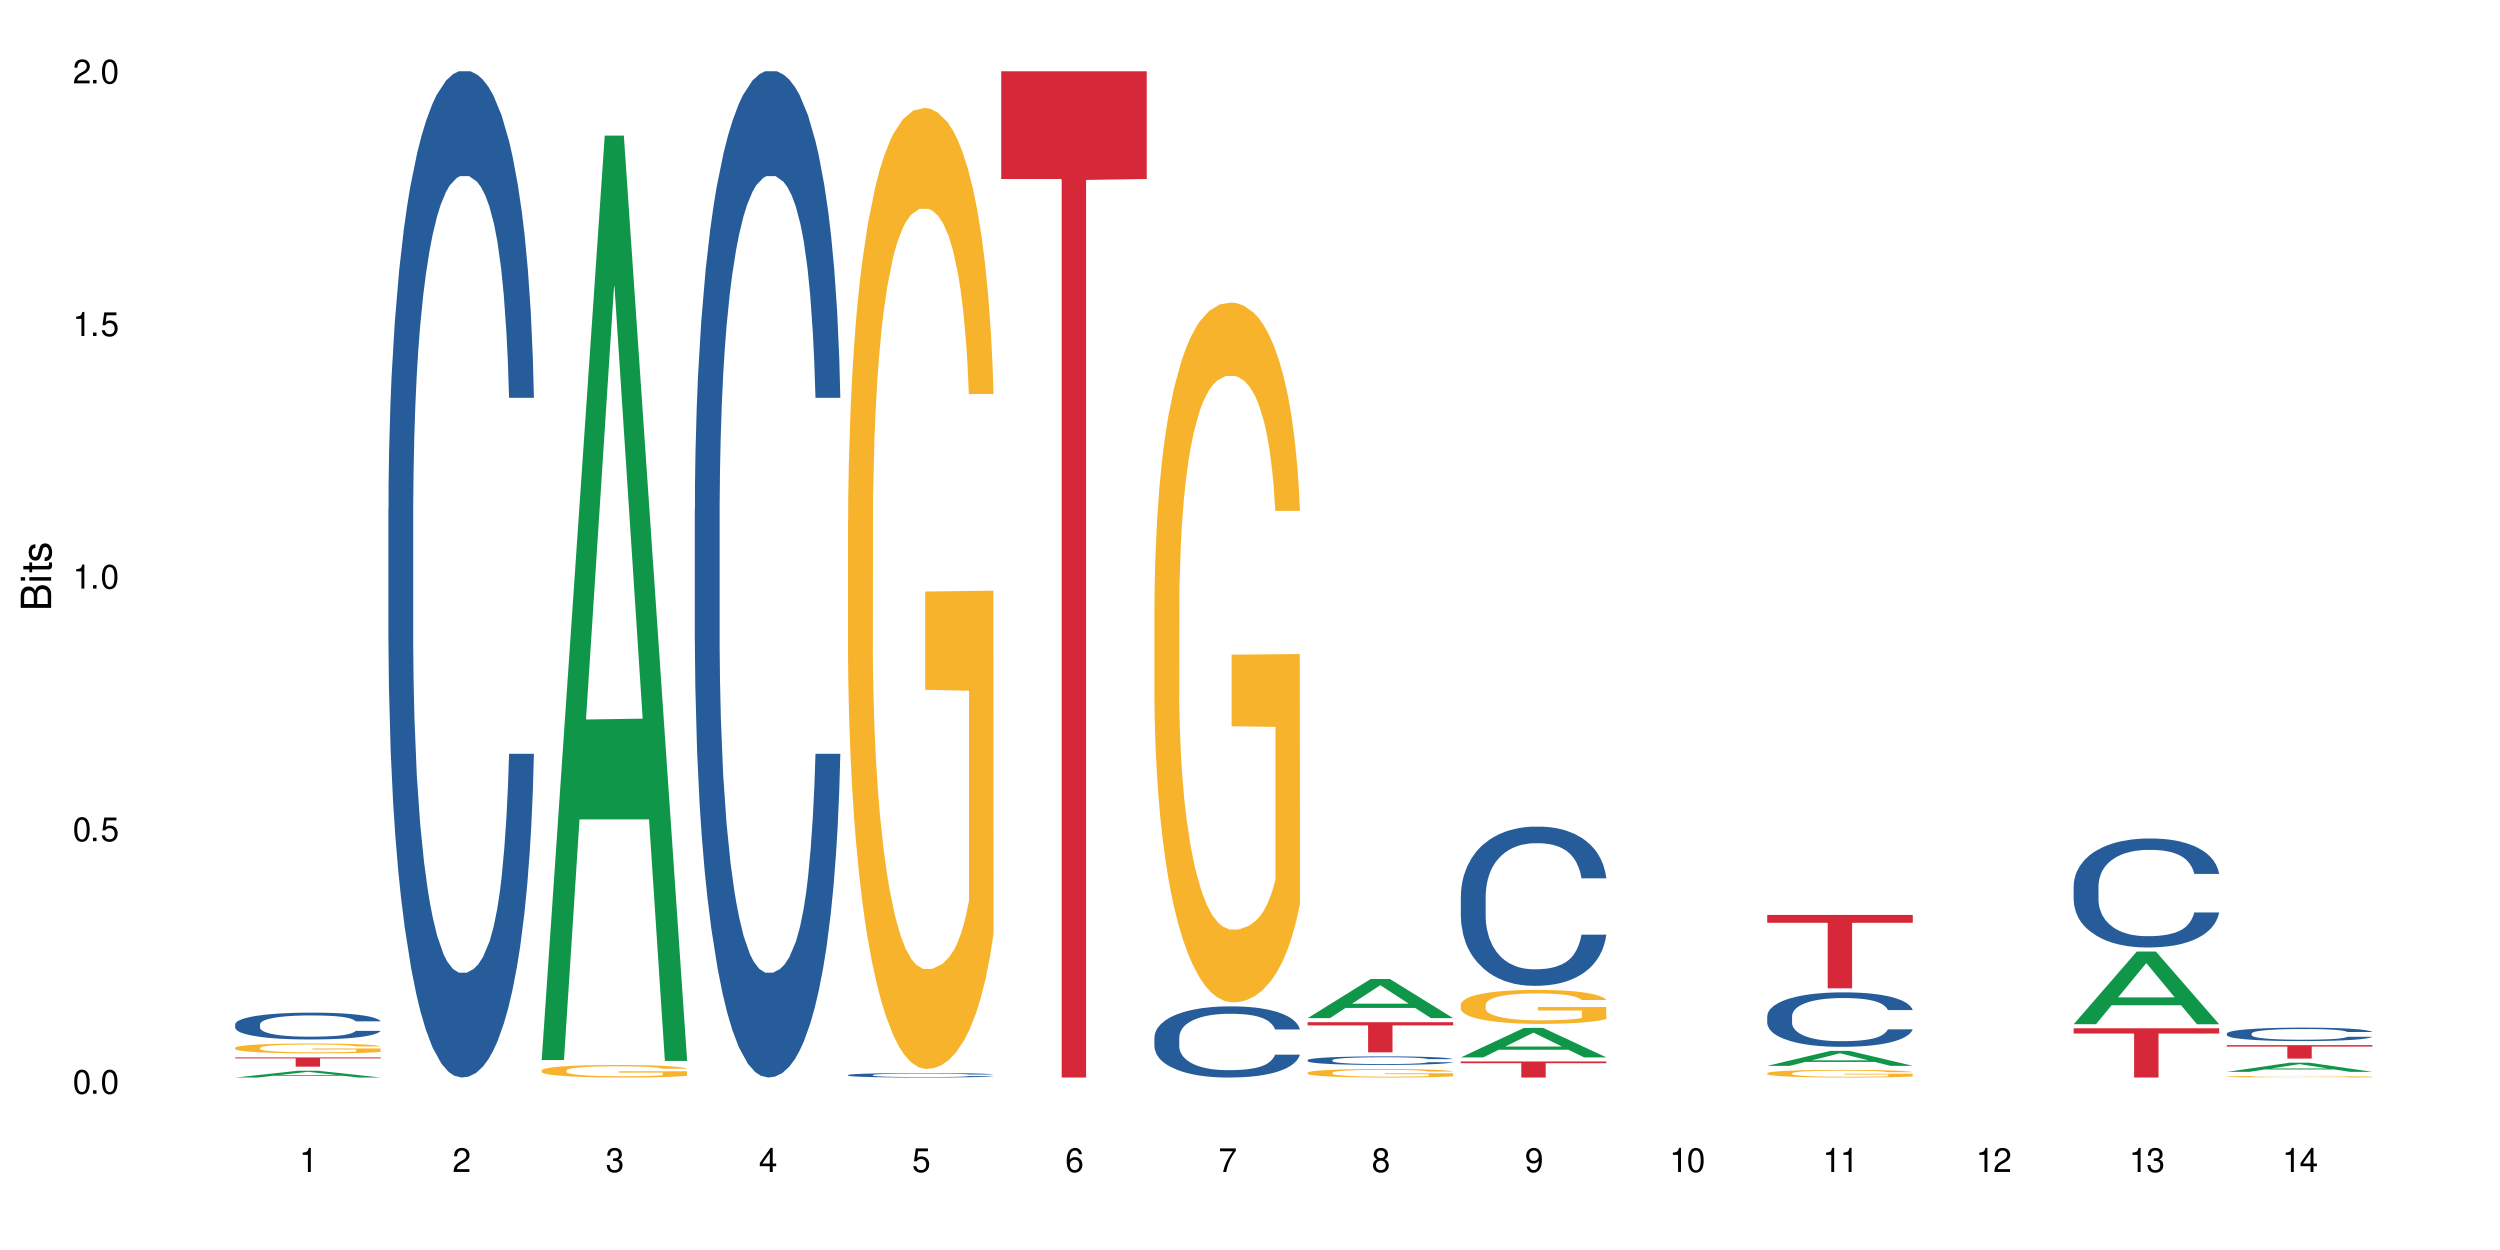 <?xml version="1.0" encoding="UTF-8"?>
<svg xmlns="http://www.w3.org/2000/svg" xmlns:xlink="http://www.w3.org/1999/xlink" width="720" height="360" viewBox="0 0 720 360">
<defs>
<g>
<g id="glyph-0-0">
</g>
<g id="glyph-0-1">
<path d="M 2.641 -6.938 C 2 -6.938 1.422 -6.656 1.078 -6.172 C 0.641 -5.562 0.406 -4.641 0.406 -3.359 C 0.406 -1.016 1.188 0.219 2.641 0.219 C 4.078 0.219 4.859 -1.016 4.859 -3.297 C 4.859 -4.641 4.656 -5.547 4.203 -6.172 C 3.844 -6.656 3.281 -6.938 2.641 -6.938 Z M 2.641 -6.188 C 3.547 -6.188 4 -5.25 4 -3.375 C 4 -1.406 3.562 -0.484 2.625 -0.484 C 1.734 -0.484 1.281 -1.438 1.281 -3.344 C 1.281 -5.25 1.734 -6.188 2.641 -6.188 Z M 2.641 -6.188 "/>
</g>
<g id="glyph-0-2">
<path d="M 1.828 -1 L 0.828 -1 L 0.828 0 L 1.828 0 Z M 1.828 -1 "/>
</g>
<g id="glyph-0-3">
<path d="M 4.562 -6.797 L 1.062 -6.797 L 0.547 -3.094 L 1.328 -3.094 C 1.719 -3.562 2.047 -3.734 2.578 -3.734 C 3.484 -3.734 4.062 -3.109 4.062 -2.094 C 4.062 -1.125 3.484 -0.531 2.578 -0.531 C 1.828 -0.531 1.375 -0.906 1.188 -1.672 L 0.328 -1.672 C 0.453 -1.109 0.547 -0.844 0.75 -0.594 C 1.125 -0.078 1.828 0.219 2.594 0.219 C 3.969 0.219 4.922 -0.781 4.922 -2.219 C 4.922 -3.562 4.031 -4.484 2.719 -4.484 C 2.25 -4.484 1.859 -4.359 1.469 -4.062 L 1.734 -5.969 L 4.562 -5.969 Z M 4.562 -6.797 "/>
</g>
<g id="glyph-0-4">
<path d="M 2.484 -4.938 L 2.484 0 L 3.328 0 L 3.328 -6.938 L 2.766 -6.938 C 2.469 -5.875 2.281 -5.734 0.984 -5.562 L 0.984 -4.938 Z M 2.484 -4.938 "/>
</g>
<g id="glyph-0-5">
<path d="M 4.859 -0.828 L 1.281 -0.828 C 1.359 -1.406 1.672 -1.781 2.5 -2.281 L 3.469 -2.828 C 4.406 -3.344 4.906 -4.062 4.906 -4.906 C 4.906 -5.484 4.672 -6.031 4.266 -6.406 C 3.859 -6.766 3.375 -6.938 2.719 -6.938 C 1.859 -6.938 1.219 -6.625 0.844 -6.031 C 0.609 -5.672 0.5 -5.234 0.484 -4.531 L 1.328 -4.531 C 1.359 -5.016 1.406 -5.281 1.531 -5.516 C 1.75 -5.938 2.188 -6.203 2.703 -6.203 C 3.469 -6.203 4.031 -5.641 4.031 -4.891 C 4.031 -4.344 3.719 -3.859 3.125 -3.516 L 2.234 -3 C 0.812 -2.172 0.406 -1.531 0.328 -0.016 L 4.859 -0.016 Z M 4.859 -0.828 "/>
</g>
<g id="glyph-0-6">
<path d="M 2.125 -3.188 L 2.578 -3.188 C 3.5 -3.188 3.984 -2.766 3.984 -1.922 C 3.984 -1.062 3.469 -0.531 2.594 -0.531 C 1.656 -0.531 1.203 -1 1.156 -2.016 L 0.312 -2.016 C 0.344 -1.453 0.438 -1.094 0.609 -0.781 C 0.953 -0.109 1.625 0.219 2.547 0.219 C 3.953 0.219 4.859 -0.625 4.859 -1.938 C 4.859 -2.828 4.516 -3.297 3.703 -3.594 C 4.344 -3.844 4.656 -4.328 4.656 -5.031 C 4.656 -6.219 3.875 -6.938 2.578 -6.938 C 1.203 -6.938 0.484 -6.172 0.453 -4.703 L 1.297 -4.703 C 1.312 -5.125 1.344 -5.359 1.453 -5.578 C 1.641 -5.969 2.062 -6.203 2.594 -6.203 C 3.344 -6.203 3.797 -5.75 3.797 -5 C 3.797 -4.516 3.609 -4.219 3.25 -4.047 C 3.016 -3.953 2.703 -3.922 2.125 -3.906 Z M 2.125 -3.188 "/>
</g>
<g id="glyph-0-7">
<path d="M 3.141 -1.672 L 3.141 0 L 3.984 0 L 3.984 -1.672 L 4.984 -1.672 L 4.984 -2.438 L 3.984 -2.438 L 3.984 -6.938 L 3.359 -6.938 L 0.266 -2.578 L 0.266 -1.672 Z M 3.141 -2.438 L 1 -2.438 L 3.141 -5.5 Z M 3.141 -2.438 "/>
</g>
<g id="glyph-0-8">
<path d="M 4.781 -5.125 C 4.609 -6.266 3.891 -6.938 2.844 -6.938 C 2.094 -6.938 1.422 -6.578 1.031 -5.953 C 0.594 -5.266 0.406 -4.422 0.406 -3.172 C 0.406 -2 0.578 -1.25 0.984 -0.641 C 1.359 -0.078 1.953 0.219 2.703 0.219 C 3.984 0.219 4.922 -0.75 4.922 -2.094 C 4.922 -3.375 4.062 -4.281 2.844 -4.281 C 2.172 -4.281 1.641 -4.031 1.281 -3.516 C 1.281 -5.234 1.828 -6.188 2.797 -6.188 C 3.391 -6.188 3.797 -5.797 3.938 -5.125 Z M 2.734 -3.531 C 3.547 -3.531 4.062 -2.953 4.062 -2.031 C 4.062 -1.156 3.484 -0.531 2.703 -0.531 C 1.922 -0.531 1.328 -1.188 1.328 -2.078 C 1.328 -2.938 1.906 -3.531 2.734 -3.531 Z M 2.734 -3.531 "/>
</g>
<g id="glyph-0-9">
<path d="M 4.984 -6.797 L 0.438 -6.797 L 0.438 -5.969 L 4.109 -5.969 C 2.5 -3.656 1.828 -2.234 1.328 0 L 2.219 0 C 2.594 -2.172 3.453 -4.047 4.984 -6.094 Z M 4.984 -6.797 "/>
</g>
<g id="glyph-0-10">
<path d="M 3.75 -3.656 C 4.469 -4.094 4.688 -4.438 4.688 -5.078 C 4.688 -6.172 3.844 -6.938 2.641 -6.938 C 1.438 -6.938 0.594 -6.172 0.594 -5.094 C 0.594 -4.438 0.812 -4.094 1.516 -3.656 C 0.734 -3.266 0.359 -2.703 0.359 -1.922 C 0.359 -0.656 1.281 0.219 2.641 0.219 C 3.984 0.219 4.922 -0.656 4.922 -1.922 C 4.922 -2.703 4.531 -3.266 3.75 -3.656 Z M 2.641 -6.188 C 3.359 -6.188 3.812 -5.75 3.812 -5.062 C 3.812 -4.406 3.344 -3.984 2.641 -3.984 C 1.922 -3.984 1.453 -4.406 1.453 -5.078 C 1.453 -5.75 1.922 -6.188 2.641 -6.188 Z M 2.641 -3.266 C 3.484 -3.266 4.062 -2.719 4.062 -1.906 C 4.062 -1.078 3.484 -0.531 2.625 -0.531 C 1.797 -0.531 1.219 -1.094 1.219 -1.906 C 1.219 -2.719 1.781 -3.266 2.641 -3.266 Z M 2.641 -3.266 "/>
</g>
<g id="glyph-0-11">
<path d="M 0.516 -1.578 C 0.672 -0.453 1.406 0.219 2.438 0.219 C 3.188 0.219 3.859 -0.141 4.266 -0.766 C 4.688 -1.453 4.891 -2.297 4.891 -3.547 C 4.891 -4.719 4.703 -5.453 4.312 -6.078 C 3.938 -6.641 3.344 -6.938 2.594 -6.938 C 1.297 -6.938 0.359 -5.969 0.359 -4.625 C 0.359 -3.344 1.234 -2.453 2.453 -2.453 C 3.094 -2.453 3.578 -2.672 4.016 -3.203 C 4 -1.484 3.469 -0.531 2.5 -0.531 C 1.906 -0.531 1.484 -0.906 1.359 -1.578 Z M 2.578 -6.203 C 3.375 -6.203 3.969 -5.531 3.969 -4.641 C 3.969 -3.797 3.391 -3.188 2.547 -3.188 C 1.734 -3.188 1.234 -3.766 1.234 -4.688 C 1.234 -5.562 1.797 -6.203 2.578 -6.203 Z M 2.578 -6.203 "/>
</g>
<g id="glyph-1-0">
</g>
<g id="glyph-1-1">
<path d="M 0 -0.953 L 0 -4.891 C 0 -5.719 -0.234 -6.344 -0.734 -6.797 C -1.188 -7.234 -1.812 -7.469 -2.5 -7.469 C -3.547 -7.469 -4.188 -7 -4.625 -5.875 C -4.984 -6.688 -5.625 -7.094 -6.531 -7.094 C -7.172 -7.094 -7.734 -6.859 -8.141 -6.391 C -8.562 -5.922 -8.75 -5.344 -8.75 -4.5 L -8.75 -0.953 Z M -4.984 -2.062 L -7.766 -2.062 L -7.766 -4.219 C -7.766 -4.844 -7.688 -5.203 -7.453 -5.5 C -7.219 -5.812 -6.859 -5.969 -6.375 -5.969 C -5.891 -5.969 -5.531 -5.812 -5.297 -5.5 C -5.062 -5.203 -4.984 -4.844 -4.984 -4.219 Z M -0.984 -2.062 L -4 -2.062 L -4 -4.781 C -4 -5.766 -3.438 -6.359 -2.484 -6.359 C -1.547 -6.359 -0.984 -5.766 -0.984 -4.781 Z M -0.984 -2.062 "/>
</g>
<g id="glyph-1-2">
<path d="M -6.281 -1.797 L -6.281 -0.797 L 0 -0.797 L 0 -1.797 Z M -8.75 -1.797 L -8.75 -0.797 L -7.484 -0.797 L -7.484 -1.797 Z M -8.75 -1.797 "/>
</g>
<g id="glyph-1-3">
<path d="M -6.281 -3.047 L -6.281 -2.016 L -8.016 -2.016 L -8.016 -1.016 L -6.281 -1.016 L -6.281 -0.172 L -5.469 -0.172 L -5.469 -1.016 L -0.719 -1.016 C -0.078 -1.016 0.281 -1.453 0.281 -2.234 C 0.281 -2.5 0.25 -2.719 0.188 -3.047 L -0.641 -3.047 C -0.609 -2.906 -0.594 -2.766 -0.594 -2.562 C -0.594 -2.141 -0.719 -2.016 -1.156 -2.016 L -5.469 -2.016 L -5.469 -3.047 Z M -6.281 -3.047 "/>
</g>
<g id="glyph-1-4">
<path d="M -4.531 -5.25 C -5.766 -5.25 -6.469 -4.422 -6.469 -2.969 C -6.469 -1.516 -5.719 -0.562 -4.547 -0.562 C -3.562 -0.562 -3.094 -1.062 -2.734 -2.562 L -2.516 -3.484 C -2.344 -4.188 -2.094 -4.469 -1.641 -4.469 C -1.047 -4.469 -0.641 -3.875 -0.641 -3 C -0.641 -2.453 -0.797 -2 -1.062 -1.75 C -1.25 -1.594 -1.422 -1.531 -1.875 -1.469 L -1.875 -0.406 C -0.422 -0.453 0.281 -1.266 0.281 -2.922 C 0.281 -4.5 -0.5 -5.516 -1.719 -5.516 C -2.656 -5.516 -3.172 -4.984 -3.469 -3.734 L -3.703 -2.766 C -3.891 -1.953 -4.156 -1.609 -4.594 -1.609 C -5.188 -1.609 -5.547 -2.125 -5.547 -2.938 C -5.547 -3.75 -5.203 -4.172 -4.531 -4.203 Z M -4.531 -5.25 "/>
</g>
</g>
</defs>
<rect x="-72" y="-36" width="864" height="432" fill="rgb(100%, 100%, 100%)" fill-opacity="1"/>
<path fill-rule="nonzero" fill="rgb(6.275%, 58.824%, 28.235%)" fill-opacity="1" d="M 67.73 310.332 L 67.777 310.328 L 85.914 308.363 L 91.422 308.363 L 109.648 310.332 L 103.242 310.332 L 98.676 309.816 L 78.656 309.816 L 74.18 310.332 L 67.73 310.332 L 80.582 309.605 L 96.84 309.605 L 88.734 308.684 L 88.645 308.684 L 88.555 308.688 L 80.539 309.605 L 80.582 309.605 Z M 67.73 310.332 "/>
<path fill-rule="nonzero" fill="rgb(14.51%, 36.078%, 60%)" fill-opacity="1" d="M 67.73 295.004 L 67.781 295 L 67.781 294.828 L 67.934 294.562 L 68.293 294.223 L 68.652 293.988 L 69.57 293.574 L 70.848 293.172 L 72.18 292.863 L 73.148 292.68 L 74.02 292.539 L 76.012 292.277 L 77.289 292.141 L 78.672 292.023 L 80.355 291.902 L 81.582 291.832 L 84.344 291.719 L 86.391 291.668 L 87.973 291.648 L 91.398 291.648 L 93.441 291.676 L 94.926 291.711 L 96.562 291.77 L 97.941 291.832 L 100.344 291.988 L 102.492 292.184 L 103.461 292.297 L 104.996 292.516 L 106.172 292.727 L 106.988 292.91 L 107.91 293.172 L 108.727 293.488 L 109.34 293.848 L 109.648 294.152 L 102.492 294.152 L 102.133 293.871 L 101.723 293.652 L 100.957 293.363 L 100.191 293.156 L 99.117 292.953 L 98.145 292.82 L 96.816 292.684 L 95.641 292.602 L 94.414 292.539 L 93.238 292.496 L 90.988 292.453 L 88.383 292.453 L 87.41 292.465 L 85.418 292.523 L 84.344 292.574 L 82.812 292.672 L 81.738 292.762 L 80.461 292.902 L 79.59 293.023 L 78.516 293.207 L 77.75 293.371 L 76.883 293.602 L 76.371 293.777 L 75.91 293.977 L 75.5 294.207 L 75.195 294.457 L 74.988 294.715 L 74.887 294.969 L 74.887 296.062 L 74.988 296.316 L 75.246 296.613 L 75.91 297.043 L 76.883 297.418 L 78.004 297.715 L 79.078 297.926 L 79.691 298.023 L 80.512 298.137 L 81.789 298.277 L 83.629 298.418 L 84.703 298.477 L 86.34 298.531 L 88.023 298.559 L 90.273 298.559 L 92.27 298.531 L 93.598 298.496 L 94.977 298.441 L 96.867 298.32 L 98.043 298.207 L 99.066 298.074 L 99.832 297.938 L 100.344 297.828 L 101.109 297.609 L 101.723 297.367 L 102.184 297.121 L 102.492 296.883 L 109.648 296.883 L 109.34 297.164 L 108.883 297.438 L 108.422 297.645 L 107.707 297.891 L 106.887 298.109 L 105.711 298.355 L 104.742 298.52 L 103.461 298.695 L 102.285 298.828 L 101.008 298.949 L 99.117 299.09 L 97.891 299.16 L 96.562 299.223 L 94.977 299.281 L 92.984 299.328 L 90.836 299.355 L 88.844 299.363 L 86.695 299.352 L 85.109 299.32 L 83.016 299.258 L 80.41 299.133 L 78.516 298.996 L 77.035 298.863 L 75.758 298.723 L 74.324 298.531 L 72.484 298.223 L 71.359 297.98 L 70.594 297.785 L 69.723 297.508 L 69.109 297.262 L 68.395 296.867 L 67.883 296.367 L 67.73 295.98 Z M 67.73 295.004 "/>
<path fill-rule="nonzero" fill="rgb(96.863%, 70.196%, 16.863%)" fill-opacity="1" d="M 67.73 301.746 L 67.781 301.742 L 67.781 301.691 L 67.988 301.574 L 68.496 301.414 L 69.164 301.281 L 69.879 301.176 L 70.34 301.121 L 71.105 301.043 L 71.77 300.988 L 73.457 300.871 L 75.602 300.762 L 76.777 300.715 L 78.109 300.672 L 80 300.621 L 80.867 300.602 L 83.527 300.562 L 86.543 300.535 L 89.863 300.527 L 91.398 300.531 L 93.496 300.539 L 96.355 300.57 L 97.992 300.594 L 99.27 300.621 L 100.602 300.656 L 102.234 300.707 L 103.77 300.77 L 104.996 300.832 L 106.223 300.91 L 107.246 300.992 L 108.113 301.082 L 108.883 301.191 L 109.34 301.281 L 109.648 301.375 L 102.543 301.375 L 102.133 301.281 L 101.672 301.211 L 100.906 301.129 L 100.141 301.066 L 99.375 301.016 L 97.941 300.949 L 96.715 300.906 L 95.18 300.871 L 93.699 300.848 L 92.012 300.832 L 90.988 300.828 L 88.281 300.828 L 85.828 300.844 L 84.395 300.863 L 83.375 300.887 L 81.941 300.926 L 81.074 300.957 L 80.562 300.977 L 79.027 301.059 L 78.004 301.129 L 77.445 301.18 L 76.727 301.258 L 76.215 301.328 L 75.652 301.43 L 75.348 301.508 L 74.938 301.684 L 74.887 302.152 L 75.039 302.25 L 75.348 302.355 L 75.758 302.449 L 76.371 302.547 L 76.984 302.625 L 78.059 302.727 L 78.977 302.793 L 79.691 302.836 L 81.074 302.906 L 81.637 302.93 L 82.965 302.977 L 84.344 303.012 L 86.031 303.043 L 87.309 303.059 L 89.355 303.074 L 91.961 303.074 L 95.027 303.059 L 96.969 303.035 L 98.301 303.016 L 99.168 302.996 L 100.242 302.969 L 101.008 302.941 L 101.723 302.914 L 102.594 302.871 L 102.594 302.25 L 89.969 302.246 L 89.969 301.957 L 109.598 301.953 L 109.648 302.969 L 108.574 303.039 L 107.246 303.105 L 105.969 303.16 L 104.637 303.203 L 102.746 303.25 L 101.215 303.281 L 98.863 303.32 L 96.715 303.344 L 94.465 303.359 L 92.473 303.367 L 90.121 303.367 L 88.023 303.363 L 85.777 303.348 L 83.988 303.328 L 82.352 303.301 L 80.715 303.266 L 78.672 303.211 L 77.34 303.168 L 75.961 303.113 L 74.582 303.051 L 73.355 302.98 L 72.535 302.926 L 71.719 302.863 L 70.848 302.785 L 70.031 302.695 L 69.418 302.617 L 68.855 302.523 L 68.445 302.441 L 68.039 302.324 L 67.832 302.23 L 67.73 302.148 Z M 67.73 301.746 "/>
<path fill-rule="nonzero" fill="rgb(83.922%, 15.686%, 22.353%)" fill-opacity="1" d="M 67.73 304.531 L 109.648 304.531 L 109.648 304.816 L 92.18 304.82 L 92.18 307.199 L 85.148 307.199 L 85.148 304.824 L 85.047 304.816 L 67.73 304.816 Z M 67.73 304.531 "/>
<path fill-rule="nonzero" fill="rgb(14.51%, 36.078%, 60%)" fill-opacity="1" d="M 111.855 146.621 L 111.906 146.355 L 111.906 140 L 112.059 129.934 L 112.418 117.215 L 112.773 108.477 L 113.695 92.844 L 114.973 77.746 L 116.301 66.09 L 117.273 59.203 L 118.141 53.902 L 120.137 44.102 L 121.414 39.07 L 122.793 34.566 L 124.48 30.062 L 125.707 27.414 L 128.469 23.176 L 130.512 21.32 L 132.098 20.527 L 135.523 20.527 L 137.566 21.586 L 139.047 22.91 L 140.684 25.031 L 142.066 27.414 L 144.469 33.242 L 146.613 40.66 L 147.586 44.898 L 149.117 53.109 L 150.293 61.055 L 151.113 67.945 L 152.031 77.746 L 152.852 89.668 L 153.465 103.176 L 153.77 114.566 L 146.613 114.566 L 146.258 103.973 L 145.848 95.758 L 145.082 84.898 L 144.312 77.215 L 143.242 69.535 L 142.27 64.5 L 140.941 59.469 L 139.766 56.289 L 138.539 53.902 L 137.363 52.316 L 135.113 50.727 L 132.504 50.727 L 131.535 51.254 L 129.539 53.375 L 128.469 55.23 L 126.934 58.938 L 125.859 62.383 L 124.582 67.68 L 123.715 72.184 L 122.641 79.07 L 121.875 85.164 L 121.004 93.906 L 120.492 100.527 L 120.031 107.945 L 119.625 116.688 L 119.316 125.957 L 119.113 135.762 L 119.012 145.297 L 119.012 186.355 L 119.113 195.895 L 119.367 207.02 L 120.031 223.18 L 121.004 237.219 L 122.129 248.344 L 123.203 256.293 L 123.816 260 L 124.633 264.238 L 125.91 269.535 L 127.75 274.836 L 128.824 276.953 L 130.461 279.074 L 132.148 280.133 L 134.398 280.133 L 136.391 279.074 L 137.719 277.75 L 139.102 275.629 L 140.992 271.125 L 142.168 266.887 L 143.188 261.855 L 143.957 256.82 L 144.469 252.582 L 145.234 244.371 L 145.848 235.363 L 146.309 226.094 L 146.613 217.086 L 153.77 217.086 L 153.465 227.684 L 153.004 238.012 L 152.543 245.695 L 151.828 254.969 L 151.012 263.18 L 149.836 272.449 L 148.863 278.543 L 147.586 285.168 L 146.41 290.199 L 145.133 294.703 L 143.242 300 L 142.012 302.648 L 140.684 305.035 L 139.102 307.152 L 137.105 309.008 L 134.961 310.066 L 132.965 310.332 L 130.82 309.801 L 129.234 308.742 L 127.137 306.359 L 124.531 301.59 L 122.641 296.559 L 121.156 291.523 L 119.879 286.227 L 118.449 279.074 L 116.609 267.418 L 115.484 258.41 L 114.715 250.992 L 113.848 240.664 L 113.234 231.391 L 112.52 216.555 L 112.008 197.746 L 111.855 183.18 Z M 111.855 146.621 "/>
<path fill-rule="nonzero" fill="rgb(6.275%, 58.824%, 28.235%)" fill-opacity="1" d="M 155.977 305.301 L 156.023 305.051 L 174.16 39.062 L 179.668 39.062 L 197.895 305.555 L 191.488 305.555 L 186.922 235.992 L 166.902 235.992 L 162.426 305.301 L 155.977 305.301 L 168.828 207.215 L 185.086 206.965 L 176.98 82.602 L 176.891 82.352 L 176.801 83.102 L 168.785 206.965 L 168.828 207.215 Z M 155.977 305.301 "/>
<path fill-rule="nonzero" fill="rgb(96.863%, 70.196%, 16.863%)" fill-opacity="1" d="M 155.977 308.266 L 156.027 308.262 L 156.027 308.195 L 156.234 308.047 L 156.742 307.844 L 157.41 307.676 L 158.125 307.543 L 158.582 307.473 L 159.352 307.375 L 160.016 307.301 L 161.703 307.152 L 163.848 307.016 L 165.023 306.953 L 166.355 306.898 L 168.246 306.836 L 169.113 306.812 L 171.773 306.758 L 174.789 306.727 L 178.109 306.719 L 179.645 306.719 L 181.742 306.734 L 184.602 306.77 L 186.238 306.801 L 187.516 306.836 L 188.848 306.879 L 190.48 306.945 L 192.016 307.023 L 193.242 307.102 L 194.469 307.203 L 195.492 307.309 L 196.359 307.422 L 197.129 307.562 L 197.586 307.676 L 197.895 307.793 L 190.789 307.793 L 190.379 307.676 L 189.918 307.59 L 189.152 307.48 L 188.387 307.398 L 187.617 307.336 L 186.188 307.25 L 184.961 307.199 L 183.426 307.152 L 181.945 307.121 L 180.258 307.102 L 179.234 307.098 L 176.527 307.098 L 174.074 307.121 L 172.641 307.145 L 171.617 307.172 L 170.188 307.223 L 169.32 307.262 L 168.809 307.289 L 167.273 307.391 L 166.25 307.484 L 165.688 307.547 L 164.973 307.645 L 164.461 307.734 L 163.898 307.867 L 163.594 307.965 L 163.184 308.191 L 163.133 308.785 L 163.285 308.91 L 163.594 309.043 L 164.004 309.164 L 164.617 309.289 L 165.23 309.387 L 166.305 309.512 L 167.223 309.598 L 167.938 309.656 L 169.32 309.746 L 169.883 309.773 L 171.211 309.832 L 172.59 309.879 L 174.277 309.918 L 175.555 309.941 L 177.602 309.957 L 180.207 309.957 L 183.273 309.938 L 185.215 309.91 L 186.547 309.883 L 187.414 309.859 L 188.488 309.824 L 189.254 309.789 L 189.969 309.754 L 190.84 309.699 L 190.84 308.91 L 178.215 308.906 L 178.215 308.535 L 197.844 308.531 L 197.895 309.824 L 196.82 309.914 L 195.492 310 L 194.215 310.066 L 192.883 310.121 L 190.992 310.184 L 189.461 310.223 L 187.109 310.27 L 184.961 310.301 L 182.711 310.32 L 180.719 310.328 L 178.367 310.332 L 176.27 310.324 L 174.023 310.305 L 172.234 310.281 L 170.598 310.246 L 168.961 310.203 L 166.918 310.133 L 165.586 310.078 L 164.207 310.008 L 162.828 309.926 L 161.602 309.836 L 160.781 309.77 L 159.965 309.688 L 159.094 309.59 L 158.277 309.477 L 157.664 309.375 L 157.102 309.258 L 156.691 309.148 L 156.285 309 L 156.078 308.883 L 155.977 308.781 Z M 155.977 308.266 "/>
<path fill-rule="nonzero" fill="rgb(14.51%, 36.078%, 60%)" fill-opacity="1" d="M 200.102 146.621 L 200.152 146.355 L 200.152 140 L 200.305 129.934 L 200.664 117.215 L 201.02 108.477 L 201.941 92.844 L 203.219 77.746 L 204.547 66.09 L 205.52 59.203 L 206.387 53.902 L 208.383 44.102 L 209.66 39.07 L 211.039 34.566 L 212.727 30.062 L 213.953 27.414 L 216.715 23.176 L 218.758 21.32 L 220.344 20.527 L 223.77 20.527 L 225.812 21.586 L 227.293 22.91 L 228.93 25.031 L 230.312 27.414 L 232.715 33.242 L 234.859 40.66 L 235.832 44.898 L 237.363 53.109 L 238.539 61.055 L 239.359 67.945 L 240.277 77.746 L 241.098 89.668 L 241.711 103.176 L 242.016 114.566 L 234.859 114.566 L 234.504 103.973 L 234.094 95.758 L 233.328 84.898 L 232.559 77.215 L 231.488 69.535 L 230.516 64.5 L 229.188 59.469 L 228.012 56.289 L 226.785 53.902 L 225.609 52.316 L 223.359 50.727 L 220.75 50.727 L 219.781 51.254 L 217.785 53.375 L 216.715 55.23 L 215.18 58.938 L 214.105 62.383 L 212.828 67.68 L 211.961 72.184 L 210.887 79.07 L 210.117 85.164 L 209.25 93.906 L 208.738 100.527 L 208.277 107.945 L 207.871 116.688 L 207.562 125.957 L 207.359 135.762 L 207.258 145.297 L 207.258 186.355 L 207.359 195.895 L 207.613 207.02 L 208.277 223.18 L 209.25 237.219 L 210.375 248.344 L 211.449 256.293 L 212.062 260 L 212.879 264.238 L 214.156 269.535 L 215.996 274.836 L 217.07 276.953 L 218.707 279.074 L 220.395 280.133 L 222.645 280.133 L 224.637 279.074 L 225.965 277.75 L 227.348 275.629 L 229.238 271.125 L 230.414 266.887 L 231.434 261.855 L 232.203 256.82 L 232.715 252.582 L 233.48 244.371 L 234.094 235.363 L 234.555 226.094 L 234.859 217.086 L 242.016 217.086 L 241.711 227.684 L 241.25 238.012 L 240.789 245.695 L 240.074 254.969 L 239.258 263.18 L 238.082 272.449 L 237.109 278.543 L 235.832 285.168 L 234.656 290.199 L 233.379 294.703 L 231.488 300 L 230.258 302.648 L 228.93 305.035 L 227.348 307.152 L 225.352 309.008 L 223.207 310.066 L 221.211 310.332 L 219.066 309.801 L 217.48 308.742 L 215.383 306.359 L 212.777 301.59 L 210.887 296.559 L 209.402 291.523 L 208.125 286.227 L 206.695 279.074 L 204.855 267.418 L 203.73 258.41 L 202.961 250.992 L 202.094 240.664 L 201.48 231.391 L 200.766 216.555 L 200.254 197.746 L 200.102 183.18 Z M 200.102 146.621 "/>
<path fill-rule="nonzero" fill="rgb(14.51%, 36.078%, 60%)" fill-opacity="1" d="M 244.223 309.602 L 244.273 309.598 L 244.273 309.57 L 244.426 309.527 L 244.785 309.469 L 245.145 309.43 L 246.062 309.359 L 247.34 309.293 L 248.672 309.242 L 249.641 309.211 L 250.512 309.188 L 252.504 309.141 L 253.781 309.121 L 255.164 309.098 L 256.848 309.078 L 258.074 309.066 L 260.836 309.047 L 262.883 309.039 L 264.465 309.035 L 267.891 309.035 L 269.934 309.043 L 271.418 309.047 L 273.055 309.059 L 274.434 309.066 L 276.836 309.094 L 278.984 309.125 L 279.953 309.145 L 281.488 309.184 L 282.664 309.219 L 283.48 309.25 L 284.402 309.293 L 285.219 309.344 L 285.832 309.406 L 286.141 309.457 L 278.984 309.457 L 278.625 309.41 L 278.215 309.371 L 277.449 309.324 L 276.684 309.289 L 275.609 309.254 L 274.637 309.234 L 273.309 309.211 L 272.133 309.195 L 270.906 309.188 L 269.73 309.18 L 267.48 309.172 L 264.875 309.172 L 263.902 309.176 L 261.91 309.184 L 260.836 309.191 L 259.305 309.207 L 258.23 309.223 L 256.953 309.246 L 256.082 309.266 L 255.008 309.297 L 254.242 309.324 L 253.371 309.363 L 252.863 309.395 L 252.402 309.426 L 251.992 309.465 L 251.688 309.508 L 251.48 309.551 L 251.379 309.594 L 251.379 309.777 L 251.48 309.82 L 251.738 309.871 L 252.402 309.941 L 253.371 310.004 L 254.496 310.055 L 255.57 310.09 L 256.184 310.105 L 257.004 310.125 L 258.281 310.148 L 260.121 310.172 L 261.195 310.184 L 262.828 310.191 L 264.516 310.199 L 266.766 310.199 L 268.758 310.191 L 270.09 310.188 L 271.469 310.176 L 273.359 310.156 L 274.535 310.137 L 275.559 310.117 L 276.324 310.094 L 276.836 310.074 L 277.602 310.039 L 278.215 309.996 L 278.676 309.957 L 278.984 309.914 L 286.141 309.914 L 285.832 309.961 L 285.371 310.008 L 284.914 310.043 L 284.195 310.086 L 283.379 310.121 L 282.203 310.164 L 281.23 310.191 L 279.953 310.219 L 278.777 310.242 L 277.5 310.262 L 275.609 310.285 L 274.383 310.297 L 273.055 310.309 L 271.469 310.316 L 269.477 310.328 L 267.328 310.332 L 265.336 310.332 L 263.188 310.328 L 261.602 310.324 L 259.508 310.316 L 256.898 310.293 L 255.008 310.27 L 253.527 310.25 L 252.25 310.227 L 250.816 310.191 L 248.977 310.141 L 247.852 310.102 L 247.086 310.066 L 246.215 310.02 L 245.602 309.98 L 244.887 309.914 L 244.375 309.828 L 244.223 309.766 Z M 244.223 309.602 "/>
<path fill-rule="nonzero" fill="rgb(96.863%, 70.196%, 16.863%)" fill-opacity="1" d="M 244.223 149.633 L 244.273 149.379 L 244.273 144.324 L 244.477 132.949 L 244.988 117.277 L 245.652 104.387 L 246.371 94.273 L 246.828 88.965 L 247.598 81.383 L 248.262 75.82 L 249.949 64.445 L 252.094 53.828 L 253.27 49.277 L 254.602 44.98 L 256.492 40.18 L 257.359 38.41 L 260.02 34.367 L 263.035 31.836 L 266.355 31.078 L 267.891 31.332 L 269.988 32.344 L 272.848 35.125 L 274.484 37.652 L 275.762 40.18 L 277.094 43.465 L 278.727 48.52 L 280.262 54.586 L 281.488 60.656 L 282.715 68.238 L 283.738 76.328 L 284.605 85.176 L 285.371 95.789 L 285.832 104.637 L 286.141 113.484 L 279.035 113.484 L 278.625 104.637 L 278.164 97.812 L 277.398 89.473 L 276.633 83.406 L 275.863 78.602 L 274.434 72.031 L 273.207 67.984 L 271.672 64.445 L 270.191 62.172 L 268.504 60.656 L 267.48 60.148 L 264.773 60.148 L 262.32 61.918 L 260.887 63.941 L 259.863 65.961 L 258.434 69.754 L 257.566 72.789 L 257.055 74.809 L 255.52 82.645 L 254.496 89.723 L 253.934 94.527 L 253.219 102.109 L 252.707 108.934 L 252.145 119.047 L 251.84 126.629 L 251.43 143.82 L 251.379 189.32 L 251.531 198.926 L 251.84 209.289 L 252.25 218.391 L 252.863 227.996 L 253.477 235.324 L 254.547 245.184 L 255.469 251.754 L 256.184 256.055 L 257.566 262.879 L 258.129 265.152 L 259.457 269.703 L 260.836 273.242 L 262.523 276.273 L 263.801 277.793 L 265.848 279.055 L 268.453 279.055 L 271.52 277.539 L 273.461 275.516 L 274.793 273.496 L 275.66 271.727 L 276.734 268.945 L 277.5 266.418 L 278.215 263.637 L 279.086 259.34 L 279.086 198.926 L 266.461 198.672 L 266.461 170.359 L 286.09 170.109 L 286.141 268.945 L 285.066 275.77 L 283.738 282.344 L 282.461 287.398 L 281.129 291.695 L 279.238 296.496 L 277.707 299.531 L 275.355 303.07 L 273.207 305.344 L 270.957 306.863 L 268.965 307.621 L 266.613 307.871 L 264.516 307.367 L 262.27 305.852 L 260.477 303.828 L 258.844 301.301 L 257.207 298.016 L 255.164 292.707 L 253.832 288.41 L 252.453 283.102 L 251.074 276.781 L 249.848 269.957 L 249.027 264.648 L 248.211 258.582 L 247.34 250.996 L 246.523 242.402 L 245.91 234.566 L 245.348 225.719 L 244.938 217.379 L 244.531 206.004 L 244.324 196.902 L 244.223 189.066 Z M 244.223 149.633 "/>
<path fill-rule="nonzero" fill="rgb(83.922%, 15.686%, 22.353%)" fill-opacity="1" d="M 288.348 20.527 L 330.262 20.527 L 330.262 51.547 L 312.793 51.82 L 312.793 310.332 L 305.766 310.332 L 305.766 52.094 L 305.664 51.547 L 288.348 51.547 Z M 288.348 20.527 "/>
<path fill-rule="nonzero" fill="rgb(14.51%, 36.078%, 60%)" fill-opacity="1" d="M 332.469 298.762 L 332.52 298.742 L 332.52 298.293 L 332.672 297.582 L 333.031 296.68 L 333.391 296.062 L 334.309 294.957 L 335.586 293.891 L 336.918 293.066 L 337.887 292.582 L 338.758 292.207 L 340.75 291.512 L 342.027 291.156 L 343.406 290.84 L 345.094 290.52 L 346.32 290.332 L 349.082 290.035 L 351.129 289.902 L 352.711 289.848 L 356.137 289.848 L 358.18 289.922 L 359.664 290.016 L 361.301 290.164 L 362.68 290.332 L 365.082 290.746 L 367.23 291.27 L 368.199 291.57 L 369.734 292.148 L 370.91 292.711 L 371.727 293.199 L 372.648 293.891 L 373.465 294.734 L 374.078 295.688 L 374.387 296.492 L 367.23 296.492 L 366.871 295.746 L 366.461 295.164 L 365.695 294.398 L 364.93 293.855 L 363.855 293.312 L 362.883 292.953 L 361.555 292.598 L 360.379 292.375 L 359.152 292.207 L 357.977 292.094 L 355.727 291.98 L 353.121 291.98 L 352.148 292.02 L 350.156 292.168 L 349.082 292.301 L 347.547 292.562 L 346.477 292.805 L 345.199 293.18 L 344.328 293.496 L 343.254 293.984 L 342.488 294.414 L 341.617 295.035 L 341.109 295.5 L 340.648 296.027 L 340.238 296.645 L 339.934 297.301 L 339.727 297.992 L 339.625 298.668 L 339.625 301.57 L 339.727 302.242 L 339.984 303.031 L 340.648 304.172 L 341.617 305.164 L 342.742 305.949 L 343.816 306.512 L 344.43 306.773 L 345.25 307.074 L 346.527 307.449 L 348.367 307.824 L 349.441 307.973 L 351.074 308.121 L 352.762 308.199 L 355.012 308.199 L 357.004 308.121 L 358.336 308.027 L 359.715 307.879 L 361.605 307.562 L 362.781 307.262 L 363.805 306.906 L 364.57 306.551 L 365.082 306.25 L 365.848 305.668 L 366.461 305.031 L 366.922 304.379 L 367.23 303.742 L 374.387 303.742 L 374.078 304.488 L 373.617 305.219 L 373.16 305.762 L 372.441 306.418 L 371.625 307 L 370.449 307.656 L 369.477 308.086 L 368.199 308.555 L 367.023 308.91 L 365.746 309.227 L 363.855 309.602 L 362.629 309.789 L 361.301 309.957 L 359.715 310.109 L 357.723 310.238 L 355.574 310.312 L 353.582 310.332 L 351.434 310.297 L 349.848 310.219 L 347.754 310.051 L 345.145 309.715 L 343.254 309.359 L 341.773 309.004 L 340.496 308.629 L 339.062 308.121 L 337.223 307.301 L 336.098 306.664 L 335.332 306.137 L 334.461 305.406 L 333.848 304.754 L 333.133 303.703 L 332.621 302.375 L 332.469 301.344 Z M 332.469 298.762 "/>
<path fill-rule="nonzero" fill="rgb(96.863%, 70.196%, 16.863%)" fill-opacity="1" d="M 332.469 173.453 L 332.52 173.27 L 332.52 169.59 L 332.723 161.305 L 333.234 149.895 L 333.898 140.504 L 334.617 133.145 L 335.074 129.277 L 335.844 123.754 L 336.508 119.707 L 338.195 111.422 L 340.34 103.691 L 341.516 100.379 L 342.848 97.25 L 344.738 93.75 L 345.605 92.465 L 348.266 89.52 L 351.281 87.676 L 354.602 87.125 L 356.137 87.309 L 358.23 88.047 L 361.094 90.07 L 362.73 91.91 L 364.008 93.75 L 365.336 96.145 L 366.973 99.824 L 368.508 104.242 L 369.734 108.66 L 370.961 114.184 L 371.984 120.074 L 372.852 126.516 L 373.617 134.246 L 374.078 140.691 L 374.387 147.133 L 367.281 147.133 L 366.871 140.691 L 366.41 135.719 L 365.645 129.645 L 364.879 125.227 L 364.109 121.73 L 362.68 116.945 L 361.453 114 L 359.918 111.422 L 358.438 109.766 L 356.75 108.66 L 355.727 108.293 L 353.02 108.293 L 350.566 109.582 L 349.133 111.055 L 348.109 112.527 L 346.68 115.289 L 345.812 117.496 L 345.301 118.969 L 343.766 124.676 L 342.742 129.828 L 342.18 133.328 L 341.465 138.848 L 340.953 143.82 L 340.391 151.184 L 340.086 156.703 L 339.676 169.223 L 339.625 202.352 L 339.777 209.348 L 340.086 216.895 L 340.496 223.523 L 341.109 230.516 L 341.723 235.855 L 342.793 243.031 L 343.715 247.82 L 344.43 250.949 L 345.812 255.918 L 346.371 257.574 L 347.703 260.887 L 349.082 263.465 L 350.77 265.672 L 352.047 266.777 L 354.094 267.699 L 356.699 267.699 L 359.766 266.594 L 361.707 265.121 L 363.039 263.648 L 363.906 262.359 L 364.98 260.336 L 365.746 258.496 L 366.461 256.469 L 367.332 253.34 L 367.332 209.348 L 354.707 209.164 L 354.707 188.547 L 374.336 188.363 L 374.387 260.336 L 373.312 265.305 L 371.984 270.09 L 370.707 273.773 L 369.375 276.902 L 367.484 280.398 L 365.953 282.609 L 363.602 285.184 L 361.453 286.844 L 359.203 287.945 L 357.211 288.5 L 354.859 288.684 L 352.762 288.316 L 350.512 287.211 L 348.723 285.738 L 347.09 283.898 L 345.453 281.504 L 343.406 277.637 L 342.078 274.508 L 340.699 270.645 L 339.32 266.043 L 338.094 261.07 L 337.273 257.207 L 336.457 252.789 L 335.586 247.266 L 334.77 241.008 L 334.156 235.301 L 333.594 228.859 L 333.184 222.785 L 332.777 214.504 L 332.57 207.875 L 332.469 202.168 Z M 332.469 173.453 "/>
<path fill-rule="nonzero" fill="rgb(6.275%, 58.824%, 28.235%)" fill-opacity="1" d="M 376.594 293.215 L 376.637 293.203 L 394.773 281.945 L 400.281 281.945 L 418.508 293.223 L 412.105 293.223 L 407.535 290.281 L 387.52 290.281 L 383.039 293.215 L 376.594 293.215 L 389.445 289.062 L 405.699 289.051 L 397.594 283.789 L 397.504 283.777 L 397.414 283.809 L 389.398 289.051 L 389.445 289.062 Z M 376.594 293.215 "/>
<path fill-rule="nonzero" fill="rgb(14.51%, 36.078%, 60%)" fill-opacity="1" d="M 376.594 305.312 L 376.645 305.309 L 376.645 305.254 L 376.797 305.168 L 377.152 305.062 L 377.512 304.984 L 378.434 304.852 L 379.711 304.727 L 381.039 304.625 L 382.012 304.566 L 382.879 304.523 L 384.871 304.438 L 386.152 304.395 L 387.531 304.359 L 389.219 304.32 L 390.445 304.297 L 393.207 304.262 L 395.25 304.246 L 396.836 304.238 L 400.258 304.238 L 402.305 304.246 L 403.785 304.258 L 405.422 304.277 L 406.801 304.297 L 409.207 304.348 L 411.352 304.41 L 412.324 304.445 L 413.855 304.516 L 415.031 304.582 L 415.852 304.641 L 416.77 304.727 L 417.59 304.828 L 418.203 304.941 L 418.508 305.039 L 411.352 305.039 L 410.996 304.949 L 410.586 304.879 L 409.82 304.785 L 409.051 304.719 L 407.977 304.656 L 407.008 304.613 L 405.68 304.57 L 404.504 304.543 L 403.277 304.523 L 402.102 304.508 L 399.852 304.496 L 397.242 304.496 L 396.273 304.5 L 394.277 304.516 L 393.207 304.535 L 391.672 304.566 L 390.598 304.594 L 389.32 304.641 L 388.453 304.676 L 387.379 304.734 L 386.609 304.789 L 385.742 304.863 L 385.23 304.918 L 384.77 304.98 L 384.363 305.055 L 384.055 305.137 L 383.852 305.219 L 383.75 305.301 L 383.75 305.648 L 383.852 305.73 L 384.105 305.824 L 384.77 305.961 L 385.742 306.082 L 386.867 306.176 L 387.941 306.242 L 388.555 306.273 L 389.371 306.312 L 390.648 306.355 L 392.488 306.402 L 393.562 306.418 L 395.199 306.438 L 396.887 306.445 L 399.137 306.445 L 401.129 306.438 L 402.457 306.426 L 403.836 306.406 L 405.73 306.371 L 406.906 306.332 L 407.926 306.289 L 408.695 306.25 L 409.207 306.211 L 409.973 306.141 L 410.586 306.066 L 411.047 305.988 L 411.352 305.91 L 418.508 305.91 L 418.203 306 L 417.742 306.09 L 417.281 306.152 L 416.566 306.23 L 415.75 306.301 L 414.574 306.383 L 413.602 306.434 L 412.324 306.488 L 411.148 306.531 L 409.871 306.57 L 407.977 306.617 L 406.75 306.637 L 405.422 306.66 L 403.836 306.676 L 401.844 306.691 L 399.695 306.699 L 397.703 306.703 L 395.559 306.699 L 393.973 306.691 L 391.875 306.668 L 389.27 306.629 L 387.379 306.586 L 385.895 306.543 L 384.617 306.5 L 383.188 306.438 L 381.348 306.34 L 380.223 306.262 L 379.453 306.199 L 378.586 306.109 L 377.973 306.031 L 377.258 305.906 L 376.746 305.746 L 376.594 305.621 Z M 376.594 305.312 "/>
<path fill-rule="nonzero" fill="rgb(96.863%, 70.196%, 16.863%)" fill-opacity="1" d="M 376.594 308.922 L 376.645 308.922 L 376.645 308.875 L 376.848 308.773 L 377.359 308.637 L 378.023 308.52 L 378.738 308.43 L 379.199 308.383 L 379.965 308.316 L 380.629 308.266 L 382.316 308.164 L 384.465 308.07 L 385.641 308.031 L 386.969 307.992 L 388.859 307.949 L 389.73 307.934 L 392.387 307.898 L 395.402 307.875 L 398.727 307.867 L 400.258 307.871 L 402.355 307.879 L 405.219 307.902 L 406.855 307.926 L 408.133 307.949 L 409.461 307.977 L 411.098 308.023 L 412.629 308.078 L 413.855 308.129 L 415.082 308.199 L 416.105 308.27 L 416.977 308.348 L 417.742 308.445 L 418.203 308.523 L 418.508 308.602 L 411.402 308.602 L 410.996 308.523 L 410.535 308.461 L 409.766 308.387 L 409 308.332 L 408.234 308.289 L 406.801 308.23 L 405.574 308.195 L 404.043 308.164 L 402.559 308.145 L 400.871 308.129 L 399.852 308.125 L 397.141 308.125 L 394.688 308.141 L 393.258 308.16 L 392.234 308.18 L 390.801 308.211 L 389.934 308.238 L 389.422 308.258 L 387.891 308.328 L 386.867 308.391 L 386.305 308.434 L 385.59 308.5 L 385.078 308.562 L 384.516 308.652 L 384.207 308.719 L 383.801 308.871 L 383.75 309.277 L 383.902 309.363 L 384.207 309.453 L 384.617 309.535 L 385.23 309.621 L 385.844 309.688 L 386.918 309.773 L 387.836 309.832 L 388.555 309.871 L 389.934 309.934 L 390.496 309.953 L 391.824 309.992 L 393.207 310.023 L 394.891 310.051 L 396.172 310.066 L 398.215 310.074 L 400.82 310.074 L 403.891 310.062 L 405.832 310.043 L 407.16 310.027 L 408.031 310.012 L 409.102 309.984 L 409.871 309.965 L 410.586 309.938 L 411.453 309.898 L 411.453 309.363 L 398.828 309.359 L 398.828 309.109 L 418.457 309.105 L 418.508 309.984 L 417.434 310.047 L 416.105 310.105 L 414.828 310.148 L 413.5 310.188 L 411.609 310.23 L 410.074 310.258 L 407.723 310.289 L 405.574 310.309 L 403.328 310.324 L 401.332 310.332 L 398.98 310.332 L 396.887 310.328 L 394.637 310.312 L 392.848 310.297 L 391.211 310.273 L 389.574 310.246 L 387.531 310.199 L 386.203 310.16 L 384.82 310.113 L 383.441 310.055 L 382.215 309.996 L 381.398 309.949 L 380.578 309.895 L 379.711 309.824 L 378.891 309.75 L 378.277 309.68 L 377.715 309.602 L 377.309 309.527 L 376.898 309.426 L 376.695 309.344 L 376.594 309.273 Z M 376.594 308.922 "/>
<path fill-rule="nonzero" fill="rgb(83.922%, 15.686%, 22.353%)" fill-opacity="1" d="M 376.594 294.387 L 418.508 294.387 L 418.508 295.316 L 401.039 295.324 L 401.039 303.074 L 394.012 303.074 L 394.012 295.332 L 393.91 295.316 L 376.594 295.316 Z M 376.594 294.387 "/>
<path fill-rule="nonzero" fill="rgb(6.275%, 58.824%, 28.235%)" fill-opacity="1" d="M 420.715 304.527 L 420.758 304.52 L 438.898 296.039 L 444.406 296.039 L 462.633 304.535 L 456.227 304.535 L 451.66 302.32 L 431.641 302.32 L 427.164 304.527 L 420.715 304.527 L 433.566 301.402 L 449.824 301.395 L 441.719 297.43 L 441.629 297.422 L 441.539 297.445 L 433.523 301.395 L 433.566 301.402 Z M 420.715 304.527 "/>
<path fill-rule="nonzero" fill="rgb(14.51%, 36.078%, 60%)" fill-opacity="1" d="M 420.715 258.027 L 420.766 257.988 L 420.766 256.98 L 420.918 255.391 L 421.277 253.379 L 421.637 251.996 L 422.555 249.523 L 423.832 247.133 L 425.164 245.289 L 426.133 244.199 L 427.004 243.359 L 428.996 241.812 L 430.273 241.016 L 431.652 240.301 L 433.34 239.59 L 434.566 239.172 L 437.328 238.5 L 439.371 238.207 L 440.957 238.082 L 444.383 238.082 L 446.426 238.25 L 447.91 238.457 L 449.547 238.793 L 450.926 239.172 L 453.328 240.094 L 455.477 241.266 L 456.445 241.938 L 457.98 243.234 L 459.156 244.492 L 459.973 245.582 L 460.895 247.133 L 461.711 249.02 L 462.324 251.156 L 462.633 252.957 L 455.477 252.957 L 455.117 251.281 L 454.707 249.984 L 453.941 248.266 L 453.176 247.051 L 452.102 245.832 L 451.129 245.039 L 449.801 244.242 L 448.625 243.738 L 447.398 243.359 L 446.223 243.109 L 443.973 242.859 L 441.367 242.859 L 440.395 242.941 L 438.402 243.277 L 437.328 243.57 L 435.793 244.156 L 434.723 244.703 L 433.441 245.539 L 432.574 246.254 L 431.5 247.344 L 430.734 248.305 L 429.863 249.691 L 429.355 250.738 L 428.895 251.91 L 428.484 253.293 L 428.18 254.762 L 427.973 256.312 L 427.871 257.82 L 427.871 264.316 L 427.973 265.824 L 428.23 267.586 L 428.895 270.141 L 429.863 272.363 L 430.988 274.121 L 432.062 275.379 L 432.676 275.965 L 433.496 276.637 L 434.773 277.477 L 436.613 278.312 L 437.688 278.648 L 439.32 278.984 L 441.008 279.152 L 443.258 279.152 L 445.25 278.984 L 446.582 278.773 L 447.961 278.438 L 449.852 277.727 L 451.027 277.055 L 452.051 276.258 L 452.816 275.465 L 453.328 274.793 L 454.094 273.492 L 454.707 272.07 L 455.168 270.602 L 455.477 269.176 L 462.633 269.176 L 462.324 270.852 L 461.863 272.488 L 461.406 273.703 L 460.688 275.168 L 459.871 276.469 L 458.695 277.938 L 457.723 278.898 L 456.445 279.949 L 455.27 280.742 L 453.992 281.457 L 452.102 282.293 L 450.875 282.715 L 449.547 283.09 L 447.961 283.426 L 445.969 283.719 L 443.82 283.887 L 441.828 283.93 L 439.68 283.844 L 438.094 283.676 L 436 283.301 L 433.391 282.547 L 431.5 281.75 L 430.02 280.953 L 428.742 280.113 L 427.309 278.984 L 425.469 277.141 L 424.344 275.715 L 423.578 274.543 L 422.707 272.906 L 422.094 271.441 L 421.379 269.094 L 420.867 266.117 L 420.715 263.812 Z M 420.715 258.027 "/>
<path fill-rule="nonzero" fill="rgb(96.863%, 70.196%, 16.863%)" fill-opacity="1" d="M 420.715 289.281 L 420.766 289.273 L 420.766 289.094 L 420.969 288.695 L 421.48 288.141 L 422.145 287.684 L 422.863 287.328 L 423.32 287.141 L 424.09 286.871 L 424.754 286.676 L 426.441 286.273 L 428.586 285.898 L 429.762 285.734 L 431.094 285.582 L 432.984 285.414 L 433.852 285.352 L 436.512 285.207 L 439.527 285.121 L 442.848 285.094 L 444.383 285.102 L 446.477 285.137 L 449.34 285.234 L 450.977 285.324 L 452.254 285.414 L 453.582 285.531 L 455.219 285.711 L 456.754 285.922 L 457.98 286.137 L 459.207 286.406 L 460.23 286.691 L 461.098 287.004 L 461.863 287.379 L 462.324 287.691 L 462.633 288.004 L 455.527 288.004 L 455.117 287.691 L 454.656 287.453 L 453.891 287.156 L 453.125 286.941 L 452.355 286.773 L 450.926 286.539 L 449.699 286.398 L 448.164 286.273 L 446.684 286.191 L 444.996 286.137 L 443.973 286.121 L 441.266 286.121 L 438.812 286.184 L 437.379 286.254 L 436.355 286.324 L 434.926 286.461 L 434.059 286.566 L 433.547 286.637 L 432.012 286.914 L 430.988 287.164 L 430.426 287.336 L 429.711 287.602 L 429.199 287.844 L 428.637 288.203 L 428.332 288.469 L 427.922 289.078 L 427.871 290.688 L 428.023 291.027 L 428.332 291.391 L 428.742 291.715 L 429.355 292.055 L 429.969 292.312 L 431.039 292.66 L 431.961 292.895 L 432.676 293.043 L 434.059 293.285 L 434.617 293.367 L 435.949 293.527 L 437.328 293.652 L 439.016 293.758 L 440.293 293.812 L 442.336 293.859 L 444.945 293.859 L 448.012 293.805 L 449.953 293.734 L 451.285 293.66 L 452.152 293.598 L 453.227 293.5 L 453.992 293.41 L 454.707 293.312 L 455.578 293.16 L 455.578 291.027 L 442.953 291.016 L 442.953 290.016 L 462.582 290.008 L 462.633 293.5 L 461.559 293.742 L 460.23 293.973 L 458.953 294.152 L 457.621 294.305 L 455.73 294.473 L 454.195 294.582 L 451.848 294.707 L 449.699 294.789 L 447.449 294.84 L 445.457 294.867 L 443.105 294.875 L 441.008 294.859 L 438.758 294.805 L 436.969 294.734 L 435.336 294.645 L 433.699 294.527 L 431.652 294.34 L 430.324 294.188 L 428.945 294 L 427.566 293.777 L 426.336 293.535 L 425.52 293.348 L 424.703 293.133 L 423.832 292.867 L 423.016 292.562 L 422.402 292.285 L 421.84 291.973 L 421.43 291.68 L 421.023 291.277 L 420.816 290.953 L 420.715 290.676 Z M 420.715 289.281 "/>
<path fill-rule="nonzero" fill="rgb(83.922%, 15.686%, 22.353%)" fill-opacity="1" d="M 420.715 305.699 L 462.633 305.699 L 462.633 306.195 L 445.16 306.199 L 445.16 310.332 L 438.133 310.332 L 438.133 306.203 L 438.031 306.195 L 420.715 306.195 Z M 420.715 305.699 "/>
<path fill-rule="nonzero" fill="rgb(6.275%, 58.824%, 28.235%)" fill-opacity="1" d="M 508.961 306.961 L 509.004 306.957 L 527.145 302.652 L 532.652 302.652 L 550.879 306.965 L 544.473 306.965 L 539.906 305.84 L 519.887 305.84 L 515.41 306.961 L 508.961 306.961 L 521.812 305.375 L 538.07 305.371 L 529.965 303.359 L 529.875 303.355 L 529.785 303.367 L 521.77 305.371 L 521.812 305.375 Z M 508.961 306.961 "/>
<path fill-rule="nonzero" fill="rgb(14.51%, 36.078%, 60%)" fill-opacity="1" d="M 508.961 292.633 L 509.012 292.617 L 509.012 292.273 L 509.164 291.73 L 509.523 291.043 L 509.883 290.57 L 510.801 289.723 L 512.078 288.906 L 513.406 288.277 L 514.379 287.902 L 515.25 287.617 L 517.242 287.086 L 518.52 286.816 L 519.898 286.57 L 521.586 286.328 L 522.812 286.184 L 525.574 285.953 L 527.617 285.855 L 529.203 285.812 L 532.629 285.812 L 534.672 285.867 L 536.156 285.941 L 537.793 286.055 L 539.172 286.184 L 541.574 286.5 L 543.723 286.902 L 544.691 287.129 L 546.227 287.574 L 547.402 288.004 L 548.219 288.375 L 549.141 288.906 L 549.957 289.551 L 550.57 290.281 L 550.879 290.898 L 543.723 290.898 L 543.363 290.324 L 542.953 289.883 L 542.188 289.293 L 541.422 288.879 L 540.348 288.461 L 539.375 288.191 L 538.047 287.918 L 536.871 287.746 L 535.645 287.617 L 534.469 287.531 L 532.219 287.445 L 529.613 287.445 L 528.641 287.473 L 526.648 287.59 L 525.574 287.688 L 524.039 287.891 L 522.969 288.074 L 521.688 288.363 L 520.82 288.605 L 519.746 288.98 L 518.98 289.309 L 518.109 289.781 L 517.602 290.141 L 517.141 290.539 L 516.73 291.016 L 516.426 291.516 L 516.219 292.047 L 516.117 292.562 L 516.117 294.781 L 516.219 295.301 L 516.477 295.902 L 517.141 296.773 L 518.109 297.535 L 519.234 298.137 L 520.309 298.566 L 520.922 298.766 L 521.742 298.996 L 523.02 299.281 L 524.859 299.57 L 525.934 299.684 L 527.566 299.801 L 529.254 299.855 L 531.504 299.855 L 533.496 299.801 L 534.828 299.727 L 536.207 299.613 L 538.098 299.367 L 539.273 299.141 L 540.297 298.867 L 541.062 298.594 L 541.574 298.367 L 542.34 297.922 L 542.953 297.434 L 543.414 296.934 L 543.723 296.445 L 550.879 296.445 L 550.57 297.02 L 550.109 297.578 L 549.652 297.992 L 548.934 298.496 L 548.117 298.938 L 546.941 299.441 L 545.969 299.77 L 544.691 300.129 L 543.516 300.402 L 542.238 300.645 L 540.348 300.93 L 539.121 301.074 L 537.793 301.203 L 536.207 301.316 L 534.215 301.418 L 532.066 301.477 L 530.074 301.488 L 527.926 301.461 L 526.34 301.402 L 524.246 301.273 L 521.637 301.016 L 519.746 300.746 L 518.266 300.473 L 516.988 300.188 L 515.555 299.801 L 513.715 299.168 L 512.59 298.68 L 511.824 298.281 L 510.953 297.723 L 510.34 297.219 L 509.625 296.418 L 509.113 295.398 L 508.961 294.609 Z M 508.961 292.633 "/>
<path fill-rule="nonzero" fill="rgb(96.863%, 70.196%, 16.863%)" fill-opacity="1" d="M 508.961 309.07 L 509.012 309.07 L 509.012 309.031 L 509.215 308.938 L 509.727 308.812 L 510.391 308.711 L 511.109 308.633 L 511.566 308.59 L 512.336 308.527 L 513 308.484 L 514.688 308.395 L 516.832 308.309 L 518.008 308.273 L 519.336 308.238 L 521.23 308.199 L 522.098 308.188 L 524.758 308.152 L 527.773 308.133 L 531.094 308.129 L 532.629 308.129 L 534.723 308.137 L 537.586 308.16 L 539.223 308.18 L 540.5 308.199 L 541.828 308.227 L 543.465 308.266 L 545 308.316 L 546.227 308.363 L 547.453 308.422 L 548.477 308.488 L 549.344 308.559 L 550.109 308.645 L 550.57 308.715 L 550.879 308.785 L 543.773 308.785 L 543.363 308.715 L 542.902 308.66 L 542.137 308.594 L 541.371 308.543 L 540.602 308.508 L 539.172 308.453 L 537.945 308.422 L 536.41 308.395 L 534.93 308.375 L 533.242 308.363 L 532.219 308.359 L 529.512 308.359 L 527.055 308.375 L 525.625 308.391 L 524.602 308.406 L 523.172 308.438 L 522.301 308.461 L 521.793 308.477 L 520.258 308.539 L 519.234 308.594 L 518.672 308.633 L 517.957 308.695 L 517.445 308.746 L 516.883 308.828 L 516.578 308.891 L 516.168 309.027 L 516.117 309.387 L 516.27 309.465 L 516.578 309.547 L 516.988 309.621 L 517.602 309.695 L 518.215 309.754 L 519.285 309.832 L 520.207 309.887 L 520.922 309.918 L 522.301 309.973 L 522.863 309.992 L 524.195 310.027 L 525.574 310.055 L 527.262 310.082 L 528.539 310.094 L 530.582 310.102 L 533.191 310.102 L 536.258 310.09 L 538.199 310.074 L 539.531 310.059 L 540.398 310.043 L 541.473 310.023 L 542.238 310.004 L 542.953 309.98 L 543.824 309.945 L 543.824 309.465 L 531.195 309.461 L 531.195 309.238 L 550.828 309.234 L 550.879 310.023 L 549.805 310.078 L 548.477 310.129 L 547.195 310.168 L 545.867 310.203 L 543.977 310.242 L 542.441 310.266 L 540.09 310.293 L 537.945 310.312 L 535.695 310.324 L 533.703 310.332 L 531.352 310.332 L 529.254 310.328 L 527.004 310.316 L 525.215 310.301 L 523.582 310.281 L 521.945 310.254 L 519.898 310.211 L 518.57 310.176 L 517.191 310.137 L 515.812 310.086 L 514.582 310.031 L 513.766 309.988 L 512.949 309.941 L 512.078 309.879 L 511.262 309.812 L 510.648 309.75 L 510.086 309.68 L 509.676 309.613 L 509.266 309.52 L 509.062 309.449 L 508.961 309.387 Z M 508.961 309.07 "/>
<path fill-rule="nonzero" fill="rgb(83.922%, 15.686%, 22.353%)" fill-opacity="1" d="M 508.961 263.496 L 550.879 263.496 L 550.879 265.758 L 533.406 265.777 L 533.406 284.648 L 526.379 284.648 L 526.379 265.801 L 526.277 265.758 L 508.961 265.758 Z M 508.961 263.496 "/>
<path fill-rule="nonzero" fill="rgb(6.275%, 58.824%, 28.235%)" fill-opacity="1" d="M 597.207 294.965 L 597.25 294.945 L 615.391 274.047 L 620.898 274.047 L 639.125 294.984 L 632.719 294.984 L 628.152 289.52 L 608.133 289.52 L 603.656 294.965 L 597.207 294.965 L 610.059 287.258 L 626.316 287.238 L 618.211 277.465 L 618.121 277.445 L 618.031 277.504 L 610.016 287.238 L 610.059 287.258 Z M 597.207 294.965 "/>
<path fill-rule="nonzero" fill="rgb(14.51%, 36.078%, 60%)" fill-opacity="1" d="M 597.207 255.156 L 597.258 255.129 L 597.258 254.441 L 597.41 253.352 L 597.77 251.973 L 598.125 251.027 L 599.047 249.336 L 600.324 247.699 L 601.652 246.438 L 602.625 245.691 L 603.496 245.117 L 605.488 244.059 L 606.766 243.512 L 608.145 243.023 L 609.832 242.539 L 611.059 242.25 L 613.82 241.793 L 615.863 241.59 L 617.449 241.504 L 620.875 241.504 L 622.918 241.621 L 624.402 241.762 L 626.039 241.992 L 627.418 242.25 L 629.82 242.883 L 631.969 243.684 L 632.938 244.145 L 634.473 245.031 L 635.648 245.895 L 636.465 246.641 L 637.387 247.699 L 638.203 248.992 L 638.816 250.453 L 639.125 251.688 L 631.969 251.688 L 631.609 250.539 L 631.199 249.648 L 630.434 248.473 L 629.668 247.645 L 628.594 246.812 L 627.621 246.266 L 626.293 245.723 L 625.117 245.379 L 623.891 245.117 L 622.715 244.945 L 620.465 244.773 L 617.859 244.773 L 616.887 244.832 L 614.895 245.062 L 613.82 245.262 L 612.285 245.664 L 611.215 246.035 L 609.934 246.609 L 609.066 247.098 L 607.992 247.844 L 607.227 248.504 L 606.355 249.449 L 605.848 250.168 L 605.387 250.969 L 604.977 251.914 L 604.672 252.918 L 604.465 253.98 L 604.363 255.012 L 604.363 259.457 L 604.465 260.492 L 604.723 261.695 L 605.387 263.445 L 606.355 264.965 L 607.48 266.172 L 608.555 267.031 L 609.168 267.434 L 609.988 267.891 L 611.266 268.465 L 613.105 269.039 L 614.18 269.266 L 615.812 269.496 L 617.5 269.613 L 619.75 269.613 L 621.742 269.496 L 623.074 269.352 L 624.453 269.125 L 626.344 268.637 L 627.52 268.176 L 628.543 267.633 L 629.309 267.086 L 629.82 266.629 L 630.586 265.738 L 631.199 264.766 L 631.66 263.762 L 631.969 262.785 L 639.125 262.785 L 638.816 263.934 L 638.355 265.051 L 637.898 265.883 L 637.18 266.887 L 636.363 267.777 L 635.188 268.781 L 634.215 269.438 L 632.938 270.156 L 631.762 270.703 L 630.484 271.188 L 628.594 271.762 L 627.367 272.051 L 626.039 272.309 L 624.453 272.535 L 622.461 272.738 L 620.312 272.852 L 618.32 272.883 L 616.172 272.824 L 614.586 272.707 L 612.492 272.449 L 609.883 271.934 L 607.992 271.391 L 606.512 270.844 L 605.23 270.27 L 603.801 269.496 L 601.961 268.234 L 600.836 267.262 L 600.07 266.457 L 599.199 265.34 L 598.586 264.336 L 597.871 262.727 L 597.359 260.691 L 597.207 259.113 Z M 597.207 255.156 "/>
<path fill-rule="nonzero" fill="rgb(83.922%, 15.686%, 22.353%)" fill-opacity="1" d="M 597.207 296.148 L 639.125 296.148 L 639.125 297.664 L 621.652 297.68 L 621.652 310.332 L 614.625 310.332 L 614.625 297.691 L 614.523 297.664 L 597.207 297.664 Z M 597.207 296.148 "/>
<path fill-rule="nonzero" fill="rgb(6.275%, 58.824%, 28.235%)" fill-opacity="1" d="M 641.328 308.695 L 641.375 308.691 L 659.512 306.043 L 665.02 306.043 L 683.246 308.695 L 676.844 308.695 L 672.273 308.004 L 652.258 308.004 L 647.777 308.695 L 641.328 308.695 L 654.184 307.719 L 670.438 307.715 L 662.332 306.477 L 662.242 306.477 L 662.152 306.484 L 654.137 307.715 L 654.184 307.719 Z M 641.328 308.695 "/>
<path fill-rule="nonzero" fill="rgb(14.51%, 36.078%, 60%)" fill-opacity="1" d="M 641.328 297.645 L 641.383 297.641 L 641.383 297.559 L 641.535 297.422 L 641.891 297.254 L 642.25 297.137 L 643.172 296.926 L 644.449 296.723 L 645.777 296.566 L 646.75 296.477 L 647.617 296.406 L 649.609 296.273 L 650.891 296.207 L 652.27 296.145 L 653.957 296.086 L 655.184 296.051 L 657.941 295.992 L 659.988 295.969 L 661.574 295.957 L 664.996 295.957 L 667.043 295.973 L 668.523 295.988 L 670.16 296.02 L 671.539 296.051 L 673.941 296.129 L 676.09 296.227 L 677.062 296.285 L 678.594 296.395 L 679.77 296.5 L 680.59 296.594 L 681.508 296.723 L 682.328 296.883 L 682.941 297.062 L 683.246 297.219 L 676.09 297.219 L 675.73 297.074 L 675.324 296.965 L 674.555 296.82 L 673.789 296.719 L 672.715 296.613 L 671.746 296.547 L 670.414 296.48 L 669.242 296.438 L 668.012 296.406 L 666.836 296.383 L 664.59 296.363 L 661.98 296.363 L 661.012 296.371 L 659.016 296.398 L 657.941 296.422 L 656.41 296.473 L 655.336 296.52 L 654.059 296.59 L 653.188 296.648 L 652.117 296.742 L 651.348 296.824 L 650.48 296.941 L 649.969 297.027 L 649.508 297.129 L 649.102 297.246 L 648.793 297.371 L 648.59 297.5 L 648.484 297.629 L 648.484 298.18 L 648.59 298.305 L 648.844 298.453 L 649.508 298.672 L 650.48 298.859 L 651.605 299.008 L 652.68 299.113 L 653.293 299.164 L 654.109 299.219 L 655.387 299.293 L 657.227 299.363 L 658.301 299.391 L 659.938 299.418 L 661.625 299.434 L 663.871 299.434 L 665.867 299.418 L 667.195 299.402 L 668.574 299.371 L 670.469 299.312 L 671.645 299.254 L 672.664 299.188 L 673.434 299.121 L 673.941 299.062 L 674.711 298.953 L 675.324 298.832 L 675.785 298.711 L 676.09 298.59 L 683.246 298.59 L 682.941 298.73 L 682.48 298.871 L 682.02 298.973 L 681.305 299.098 L 680.484 299.207 L 679.309 299.332 L 678.34 299.41 L 677.062 299.5 L 675.887 299.566 L 674.609 299.629 L 672.715 299.699 L 671.488 299.734 L 670.16 299.766 L 668.574 299.793 L 666.582 299.82 L 664.434 299.832 L 662.441 299.836 L 660.293 299.832 L 658.711 299.816 L 656.613 299.785 L 654.008 299.719 L 652.117 299.652 L 650.633 299.586 L 649.355 299.516 L 647.926 299.418 L 646.082 299.262 L 644.961 299.141 L 644.191 299.043 L 643.324 298.906 L 642.711 298.781 L 641.996 298.582 L 641.484 298.332 L 641.328 298.137 Z M 641.328 297.645 "/>
<path fill-rule="nonzero" fill="rgb(96.863%, 70.196%, 16.863%)" fill-opacity="1" d="M 641.328 310.062 L 641.383 310.062 L 641.383 310.055 L 641.586 310.035 L 642.098 310.008 L 642.762 309.984 L 643.477 309.969 L 643.938 309.961 L 644.703 309.945 L 645.367 309.938 L 647.055 309.918 L 649.203 309.898 L 650.379 309.891 L 651.707 309.883 L 653.598 309.875 L 654.469 309.875 L 657.125 309.867 L 660.141 309.863 L 663.465 309.859 L 664.996 309.859 L 667.094 309.863 L 669.957 309.867 L 671.59 309.871 L 672.871 309.875 L 674.199 309.883 L 675.836 309.891 L 677.367 309.902 L 678.594 309.91 L 679.82 309.926 L 680.844 309.938 L 681.715 309.953 L 682.48 309.973 L 682.941 309.984 L 683.246 310 L 676.141 310 L 675.73 309.984 L 675.273 309.973 L 674.504 309.961 L 673.738 309.949 L 672.973 309.941 L 671.539 309.93 L 670.312 309.922 L 668.781 309.918 L 667.297 309.914 L 665.609 309.91 L 661.879 309.91 L 659.426 309.914 L 657.996 309.918 L 656.973 309.922 L 655.539 309.926 L 654.672 309.934 L 654.16 309.934 L 652.625 309.949 L 651.605 309.961 L 651.043 309.969 L 650.328 309.98 L 649.816 309.992 L 649.254 310.012 L 648.945 310.023 L 648.539 310.055 L 648.484 310.129 L 648.641 310.148 L 648.945 310.164 L 649.355 310.18 L 649.969 310.195 L 650.582 310.207 L 651.656 310.227 L 652.574 310.238 L 653.293 310.242 L 654.672 310.254 L 655.234 310.258 L 656.562 310.266 L 657.941 310.273 L 659.629 310.277 L 660.906 310.281 L 662.953 310.285 L 665.559 310.285 L 668.625 310.281 L 670.57 310.277 L 671.898 310.273 L 672.766 310.27 L 673.84 310.266 L 674.609 310.262 L 675.324 310.258 L 676.191 310.25 L 676.191 310.148 L 663.566 310.145 L 663.566 310.098 L 683.195 310.098 L 683.246 310.266 L 682.172 310.277 L 680.844 310.289 L 679.566 310.297 L 678.238 310.305 L 676.344 310.312 L 674.812 310.316 L 672.461 310.324 L 670.312 310.328 L 668.066 310.332 L 661.625 310.332 L 659.375 310.328 L 657.586 310.324 L 654.312 310.316 L 652.27 310.305 L 650.941 310.301 L 649.559 310.289 L 648.18 310.281 L 646.953 310.27 L 646.137 310.258 L 645.316 310.25 L 644.449 310.234 L 643.629 310.223 L 643.016 310.207 L 642.453 310.191 L 642.047 310.18 L 641.637 310.16 L 641.434 310.145 L 641.328 310.129 Z M 641.328 310.062 "/>
<path fill-rule="nonzero" fill="rgb(83.922%, 15.686%, 22.353%)" fill-opacity="1" d="M 641.328 301 L 683.246 301 L 683.246 301.418 L 665.777 301.422 L 665.777 304.879 L 658.75 304.879 L 658.75 301.422 L 658.648 301.418 L 641.328 301.418 Z M 641.328 301 "/>
<g fill="rgb(0%, 0%, 0%)" fill-opacity="1">
<use xlink:href="#glyph-0-1" x="20.965" y="314.993"/>
<use xlink:href="#glyph-0-2" x="25.965" y="314.993"/>
<use xlink:href="#glyph-0-1" x="28.965" y="314.993"/>
</g>
<g fill="rgb(0%, 0%, 0%)" fill-opacity="1">
<use xlink:href="#glyph-0-1" x="20.965" y="242.251"/>
<use xlink:href="#glyph-0-2" x="25.965" y="242.251"/>
<use xlink:href="#glyph-0-3" x="28.965" y="242.251"/>
</g>
<g fill="rgb(0%, 0%, 0%)" fill-opacity="1">
<use xlink:href="#glyph-0-4" x="20.965" y="169.509"/>
<use xlink:href="#glyph-0-2" x="25.965" y="169.509"/>
<use xlink:href="#glyph-0-1" x="28.965" y="169.509"/>
</g>
<g fill="rgb(0%, 0%, 0%)" fill-opacity="1">
<use xlink:href="#glyph-0-4" x="20.965" y="96.767"/>
<use xlink:href="#glyph-0-2" x="25.965" y="96.767"/>
<use xlink:href="#glyph-0-3" x="28.965" y="96.767"/>
</g>
<g fill="rgb(0%, 0%, 0%)" fill-opacity="1">
<use xlink:href="#glyph-0-5" x="20.965" y="24.024"/>
<use xlink:href="#glyph-0-2" x="25.965" y="24.024"/>
<use xlink:href="#glyph-0-1" x="28.965" y="24.024"/>
</g>
<g fill="rgb(0%, 0%, 0%)" fill-opacity="1">
<use xlink:href="#glyph-0-4" x="86.188" y="337.532"/>
</g>
<g fill="rgb(0%, 0%, 0%)" fill-opacity="1">
<use xlink:href="#glyph-0-5" x="130.312" y="337.532"/>
</g>
<g fill="rgb(0%, 0%, 0%)" fill-opacity="1">
<use xlink:href="#glyph-0-6" x="174.434" y="337.532"/>
</g>
<g fill="rgb(0%, 0%, 0%)" fill-opacity="1">
<use xlink:href="#glyph-0-7" x="218.559" y="337.532"/>
</g>
<g fill="rgb(0%, 0%, 0%)" fill-opacity="1">
<use xlink:href="#glyph-0-3" x="262.68" y="337.532"/>
</g>
<g fill="rgb(0%, 0%, 0%)" fill-opacity="1">
<use xlink:href="#glyph-0-8" x="306.805" y="337.532"/>
</g>
<g fill="rgb(0%, 0%, 0%)" fill-opacity="1">
<use xlink:href="#glyph-0-9" x="350.926" y="337.532"/>
</g>
<g fill="rgb(0%, 0%, 0%)" fill-opacity="1">
<use xlink:href="#glyph-0-10" x="395.051" y="337.532"/>
</g>
<g fill="rgb(0%, 0%, 0%)" fill-opacity="1">
<use xlink:href="#glyph-0-11" x="439.172" y="337.532"/>
</g>
<g fill="rgb(0%, 0%, 0%)" fill-opacity="1">
<use xlink:href="#glyph-0-4" x="480.797" y="337.532"/>
<use xlink:href="#glyph-0-1" x="485.797" y="337.532"/>
</g>
<g fill="rgb(0%, 0%, 0%)" fill-opacity="1">
<use xlink:href="#glyph-0-4" x="524.918" y="337.532"/>
<use xlink:href="#glyph-0-4" x="529.918" y="337.532"/>
</g>
<g fill="rgb(0%, 0%, 0%)" fill-opacity="1">
<use xlink:href="#glyph-0-4" x="569.043" y="337.532"/>
<use xlink:href="#glyph-0-5" x="574.043" y="337.532"/>
</g>
<g fill="rgb(0%, 0%, 0%)" fill-opacity="1">
<use xlink:href="#glyph-0-4" x="613.164" y="337.532"/>
<use xlink:href="#glyph-0-6" x="618.164" y="337.532"/>
</g>
<g fill="rgb(0%, 0%, 0%)" fill-opacity="1">
<use xlink:href="#glyph-0-4" x="657.289" y="337.532"/>
<use xlink:href="#glyph-0-7" x="662.289" y="337.532"/>
</g>
<g fill="rgb(0%, 0%, 0%)" fill-opacity="1">
<use xlink:href="#glyph-1-1" x="14.725" y="176.012"/>
<use xlink:href="#glyph-1-2" x="14.725" y="168.012"/>
<use xlink:href="#glyph-1-3" x="14.725" y="165.012"/>
<use xlink:href="#glyph-1-4" x="14.725" y="162.012"/>
</g>
</svg>
